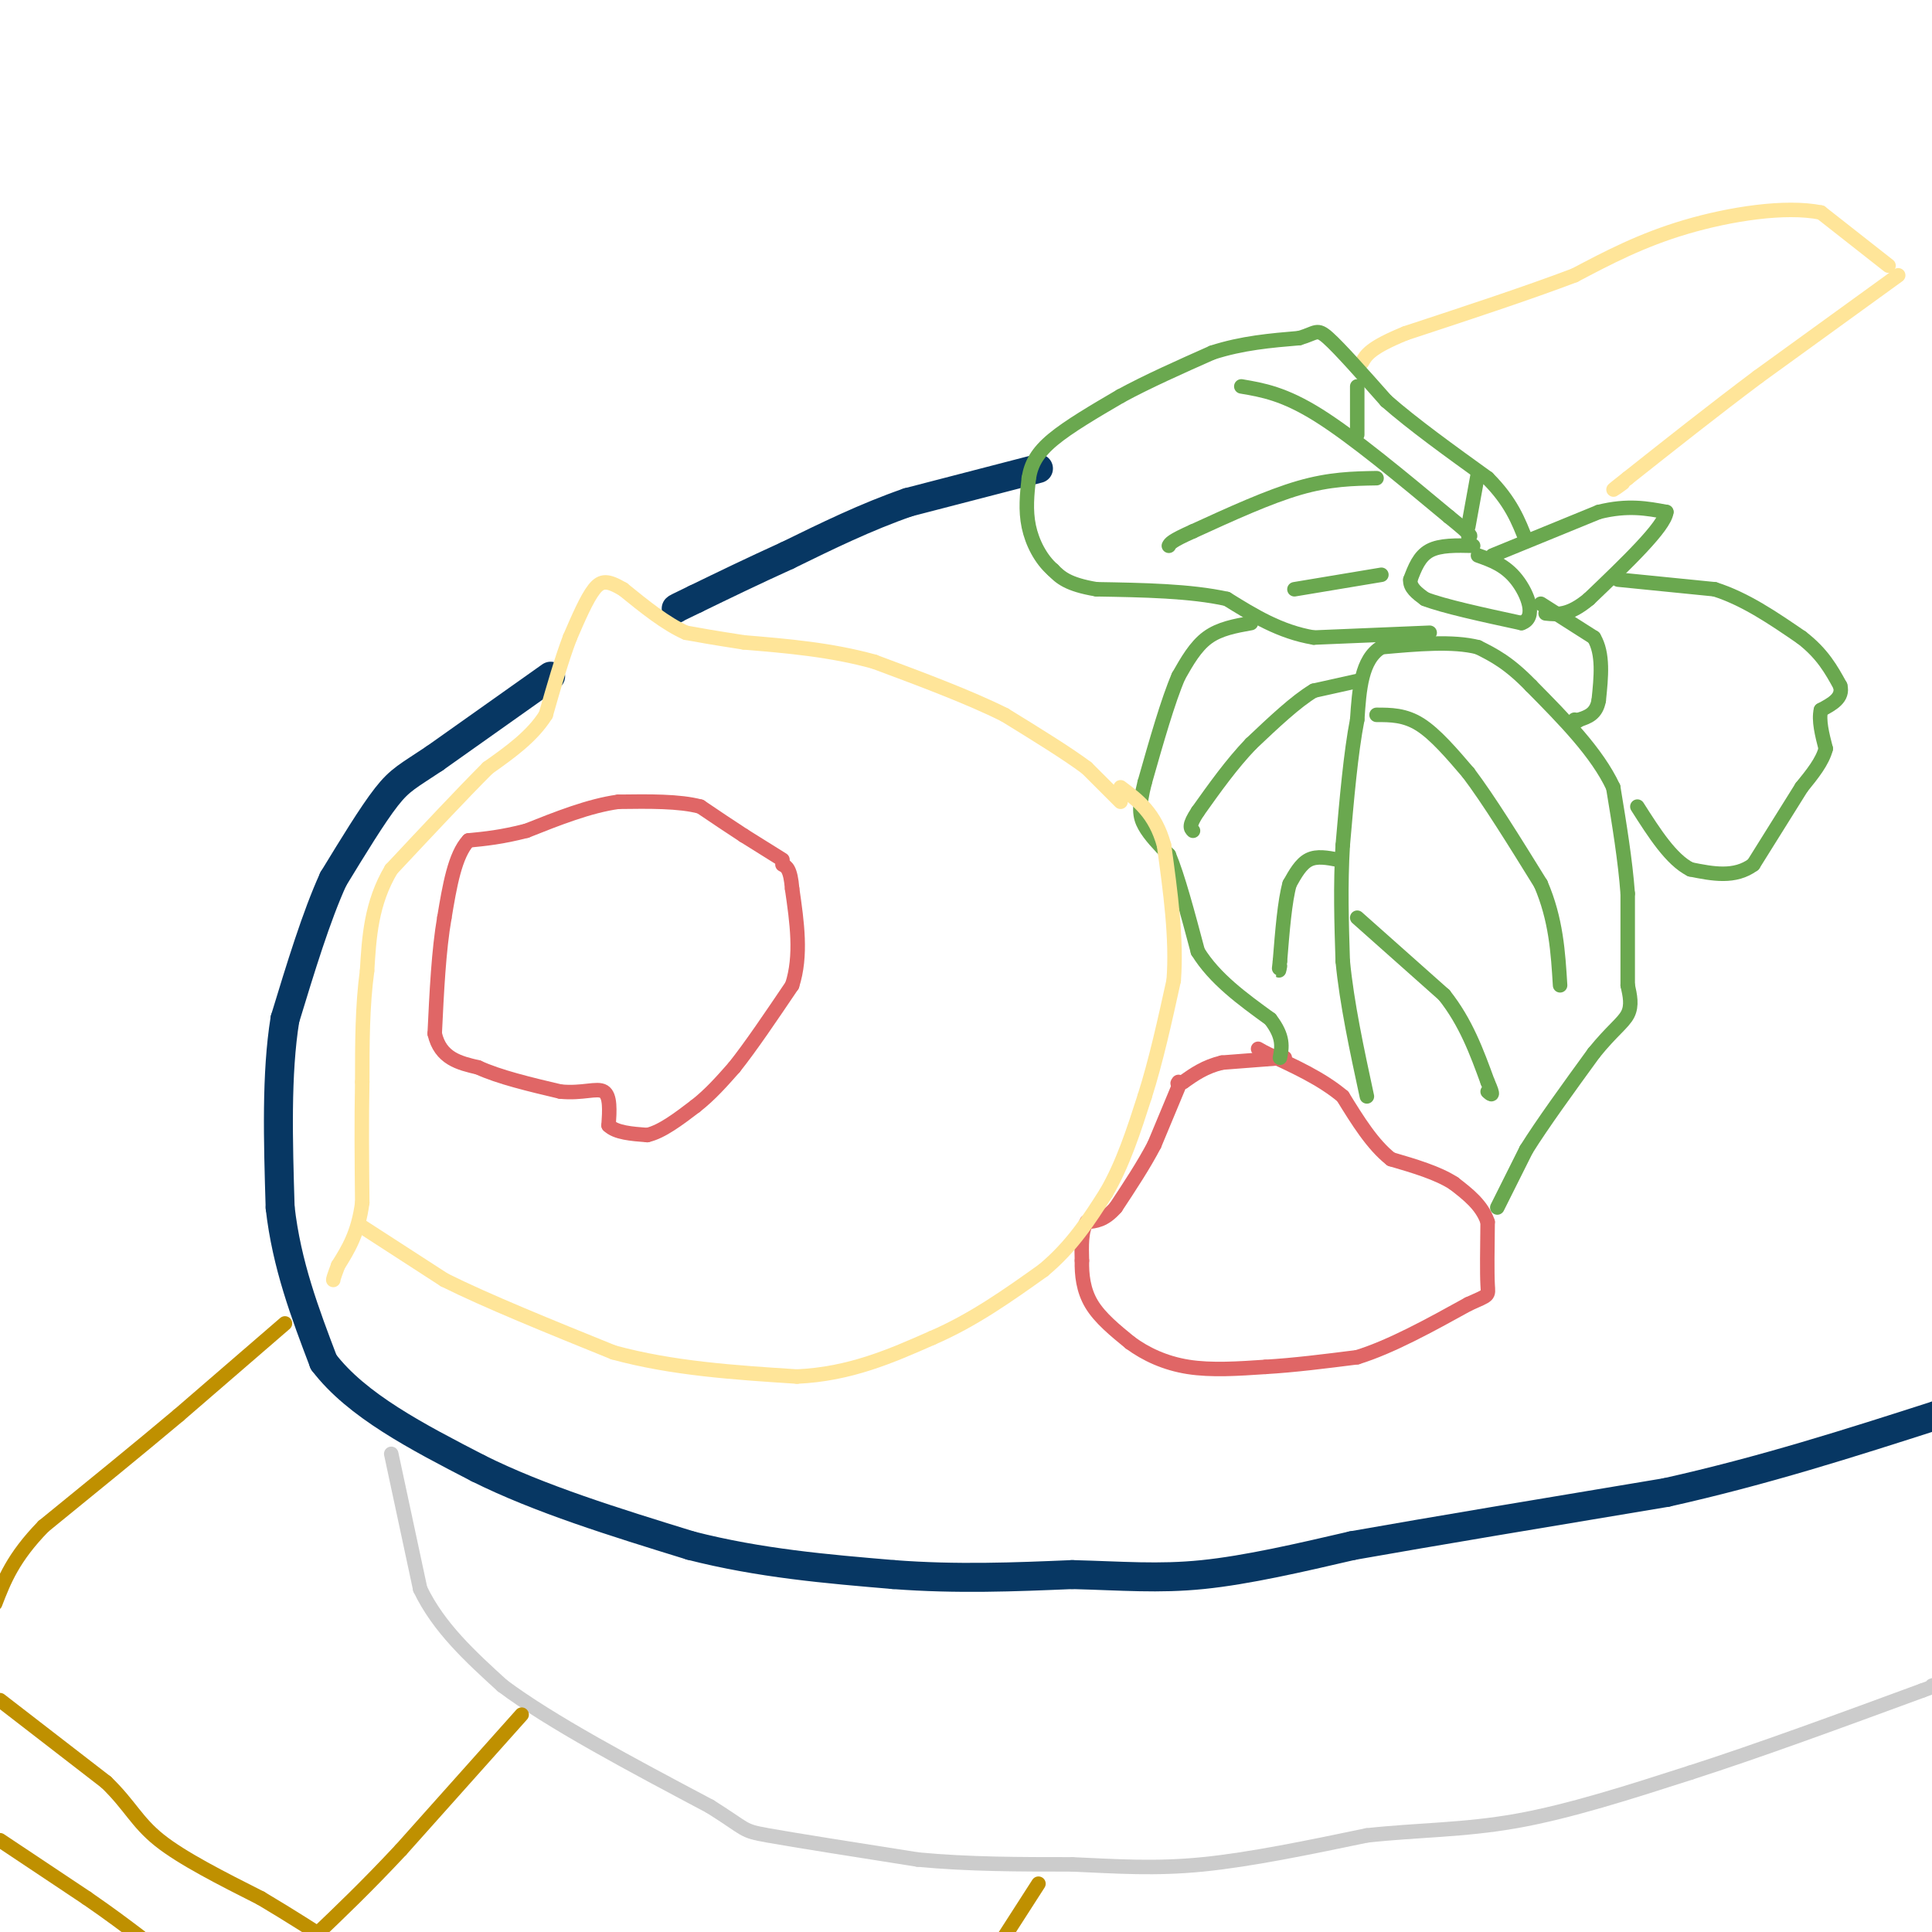 <svg viewBox='0 0 400 400' version='1.1' xmlns='http://www.w3.org/2000/svg' xmlns:xlink='http://www.w3.org/1999/xlink'><g fill='none' stroke='#073763' stroke-width='6' stroke-linecap='round' stroke-linejoin='round'><path d='M215,97c0.000,0.000 -27.000,7.000 -27,7'/><path d='M188,104c-8.667,3.000 -16.833,7.000 -25,11'/><path d='M163,115c-7.333,3.333 -13.167,6.167 -19,9'/><path d='M144,124c-3.833,1.833 -3.917,1.917 -4,2'/><path d='M114,140c0.000,0.000 -24.000,17.000 -24,17'/><path d='M90,157c-5.467,3.667 -7.133,4.333 -10,8c-2.867,3.667 -6.933,10.333 -11,17'/><path d='M69,182c-3.500,7.667 -6.750,18.333 -10,29'/><path d='M59,211c-1.833,11.333 -1.417,25.167 -1,39'/><path d='M58,250c1.333,11.833 5.167,21.917 9,32'/><path d='M67,282c6.833,9.000 19.417,15.500 32,22'/><path d='M99,304c12.667,6.333 28.333,11.167 44,16'/><path d='M143,320c14.333,3.667 28.167,4.833 42,6'/><path d='M185,326c13.167,1.000 25.083,0.500 37,0'/><path d='M222,326c10.378,0.267 17.822,0.933 27,0c9.178,-0.933 20.089,-3.467 31,-6'/><path d='M280,320c16.000,-2.833 40.500,-6.917 65,-11'/><path d='M345,309c20.167,-4.500 38.083,-10.250 56,-16'/><path d='M401,293c10.000,-2.833 7.000,-1.917 4,-1'/></g>
<g fill='none' stroke='#cccccc' stroke-width='3' stroke-linecap='round' stroke-linejoin='round'><path d='M81,301c0.000,0.000 6.000,28.000 6,28'/><path d='M87,329c3.833,8.000 10.417,14.000 17,20'/><path d='M104,349c10.000,7.500 26.500,16.250 43,25'/><path d='M147,374c7.978,5.000 6.422,5.000 12,6c5.578,1.000 18.289,3.000 31,5'/><path d='M190,385c10.500,1.000 21.250,1.000 32,1'/><path d='M222,386c9.467,0.422 17.133,0.978 27,0c9.867,-0.978 21.933,-3.489 34,-6'/><path d='M283,380c10.578,-1.156 20.022,-1.044 31,-3c10.978,-1.956 23.489,-5.978 36,-10'/><path d='M350,367c14.000,-4.500 31.000,-10.750 48,-17'/><path d='M398,350c8.333,-3.000 5.167,-2.000 2,-1'/></g>
<g fill='none' stroke='#bf9000' stroke-width='3' stroke-linecap='round' stroke-linejoin='round'><path d='M59,274c0.000,0.000 -22.000,19.000 -22,19'/><path d='M37,293c-8.333,7.000 -18.167,15.000 -28,23'/><path d='M9,316c-6.333,6.500 -8.167,11.250 -10,16'/><path d='M0,352c0.000,0.000 22.000,17.000 22,17'/><path d='M22,369c4.933,4.778 6.267,8.222 11,12c4.733,3.778 12.867,7.889 21,12'/><path d='M54,393c6.167,3.667 11.083,6.833 16,10'/><path d='M108,355c0.000,0.000 -25.000,28.000 -25,28'/><path d='M83,383c-7.167,7.667 -12.583,12.833 -18,18'/><path d='M0,381c0.000,0.000 18.000,12.000 18,12'/><path d='M18,393c4.833,3.333 7.917,5.667 11,8'/><path d='M215,390c0.000,0.000 -9.000,14.000 -9,14'/></g>
<g fill='none' stroke='#e06666' stroke-width='3' stroke-linecap='round' stroke-linejoin='round'><path d='M162,178c0.000,0.000 -8.000,-5.000 -8,-5'/><path d='M154,173c-2.833,-1.833 -5.917,-3.917 -9,-6'/><path d='M145,167c-4.333,-1.167 -10.667,-1.083 -17,-1'/><path d='M128,166c-6.000,0.833 -12.500,3.417 -19,6'/><path d='M109,172c-5.167,1.333 -8.583,1.667 -12,2'/><path d='M97,174c-2.833,3.000 -3.917,9.500 -5,16'/><path d='M92,190c-1.167,6.667 -1.583,15.333 -2,24'/><path d='M90,214c1.167,5.167 5.083,6.083 9,7'/><path d='M99,221c4.333,2.000 10.667,3.500 17,5'/><path d='M116,226c4.600,0.467 7.600,-0.867 9,0c1.400,0.867 1.200,3.933 1,7'/><path d='M126,233c1.500,1.500 4.750,1.750 8,2'/><path d='M134,235c3.000,-0.667 6.500,-3.333 10,-6'/><path d='M144,229c3.000,-2.333 5.500,-5.167 8,-8'/><path d='M152,221c3.333,-4.167 7.667,-10.583 12,-17'/><path d='M164,204c2.000,-6.167 1.000,-13.083 0,-20'/><path d='M164,184c-0.333,-4.167 -1.167,-4.583 -2,-5'/><path d='M266,219c0.000,0.000 -13.000,1.000 -13,1'/><path d='M253,220c-3.500,0.833 -5.750,2.417 -8,4'/><path d='M245,224c-1.500,0.667 -1.250,0.333 -1,0'/><path d='M244,225c0.000,0.000 -5.000,12.000 -5,12'/><path d='M239,237c-2.167,4.167 -5.083,8.583 -8,13'/><path d='M231,250c-2.333,2.667 -4.167,2.833 -6,3'/><path d='M225,253c-1.167,1.833 -1.083,4.917 -1,8'/><path d='M224,261c-0.067,2.889 0.267,6.111 2,9c1.733,2.889 4.867,5.444 8,8'/><path d='M234,278c3.200,2.356 7.200,4.244 12,5c4.800,0.756 10.400,0.378 16,0'/><path d='M262,283c5.833,-0.333 12.417,-1.167 19,-2'/><path d='M281,281c7.000,-2.167 15.000,-6.583 23,-11'/><path d='M304,270c4.467,-2.022 4.133,-1.578 4,-4c-0.133,-2.422 -0.067,-7.711 0,-13'/><path d='M308,253c-1.167,-3.500 -4.083,-5.750 -7,-8'/><path d='M301,245c-3.333,-2.167 -8.167,-3.583 -13,-5'/><path d='M288,240c-3.833,-3.000 -6.917,-8.000 -10,-13'/><path d='M278,227c-4.333,-3.667 -10.167,-6.333 -16,-9'/><path d='M262,218c-2.667,-1.500 -1.333,-0.750 0,0'/></g>
<g fill='none' stroke='#6aa84f' stroke-width='3' stroke-linecap='round' stroke-linejoin='round'><path d='M259,129c-3.250,0.583 -6.500,1.167 -9,3c-2.500,1.833 -4.250,4.917 -6,8'/><path d='M244,140c-2.167,5.000 -4.583,13.500 -7,22'/><path d='M237,162c-1.311,5.156 -1.089,7.044 0,9c1.089,1.956 3.044,3.978 5,6'/><path d='M242,177c1.833,4.333 3.917,12.167 6,20'/><path d='M248,197c3.500,5.667 9.250,9.833 15,14'/><path d='M263,211c2.833,3.667 2.417,5.833 2,8'/><path d='M310,250c0.000,0.000 6.000,-12.000 6,-12'/><path d='M316,238c3.333,-5.333 8.667,-12.667 14,-20'/><path d='M330,218c3.733,-4.622 6.067,-6.178 7,-8c0.933,-1.822 0.467,-3.911 0,-6'/><path d='M337,204c0.000,-4.167 0.000,-11.583 0,-19'/><path d='M337,185c-0.500,-6.833 -1.750,-14.417 -3,-22'/><path d='M334,163c-3.333,-7.167 -10.167,-14.083 -17,-21'/><path d='M317,142c-4.667,-4.833 -7.833,-6.417 -11,-8'/><path d='M306,134c-5.167,-1.333 -12.583,-0.667 -20,0'/><path d='M286,134c-4.167,2.500 -4.583,8.750 -5,15'/><path d='M281,149c-1.333,6.833 -2.167,16.417 -3,26'/><path d='M278,175c-0.500,8.333 -0.250,16.167 0,24'/><path d='M278,199c0.833,8.667 2.917,18.333 5,28'/><path d='M281,141c0.000,0.000 -9.000,2.000 -9,2'/><path d='M272,143c-3.667,2.167 -8.333,6.583 -13,11'/><path d='M259,154c-4.000,4.167 -7.500,9.083 -11,14'/><path d='M248,168c-2.000,3.000 -1.500,3.500 -1,4'/><path d='M285,148c2.917,0.000 5.833,0.000 9,2c3.167,2.000 6.583,6.000 10,10'/><path d='M304,160c4.167,5.500 9.583,14.250 15,23'/><path d='M319,183c3.167,7.333 3.583,14.167 4,21'/><path d='M281,190c0.000,0.000 18.000,16.000 18,16'/><path d='M299,206c4.500,5.667 6.750,11.833 9,18'/><path d='M308,224c1.500,3.333 0.750,2.667 0,2'/><path d='M277,178c-2.167,-0.417 -4.333,-0.833 -6,0c-1.667,0.833 -2.833,2.917 -4,5'/><path d='M267,183c-1.000,3.500 -1.500,9.750 -2,16'/><path d='M265,199c-0.333,2.833 -0.167,1.917 0,1'/></g>
<g fill='none' stroke='#ffe599' stroke-width='3' stroke-linecap='round' stroke-linejoin='round'><path d='M232,166c0.000,0.000 -7.000,-7.000 -7,-7'/><path d='M225,159c-4.000,-3.000 -10.500,-7.000 -17,-11'/><path d='M208,148c-7.333,-3.667 -17.167,-7.333 -27,-11'/><path d='M181,137c-9.000,-2.500 -18.000,-3.250 -27,-4'/><path d='M154,133c-6.500,-1.000 -9.250,-1.500 -12,-2'/><path d='M142,131c-4.167,-1.833 -8.583,-5.417 -13,-9'/><path d='M129,122c-3.133,-1.844 -4.467,-1.956 -6,0c-1.533,1.956 -3.267,5.978 -5,10'/><path d='M118,132c-1.667,4.333 -3.333,10.167 -5,16'/><path d='M113,148c-2.833,4.500 -7.417,7.750 -12,11'/><path d='M101,159c-5.333,5.333 -12.667,13.167 -20,21'/><path d='M81,180c-4.167,7.000 -4.583,14.000 -5,21'/><path d='M76,201c-1.000,7.333 -1.000,15.167 -1,23'/><path d='M75,224c-0.167,8.000 -0.083,16.500 0,25'/><path d='M75,249c-0.833,6.333 -2.917,9.667 -5,13'/><path d='M70,262c-1.000,2.667 -1.000,2.833 -1,3'/><path d='M75,254c0.000,0.000 17.000,11.000 17,11'/><path d='M92,265c8.667,4.333 21.833,9.667 35,15'/><path d='M127,280c12.167,3.333 25.083,4.167 38,5'/><path d='M165,285c11.000,-0.500 19.500,-4.250 28,-8'/><path d='M193,277c8.500,-3.667 15.750,-8.833 23,-14'/><path d='M216,263c6.000,-5.000 9.500,-10.500 13,-16'/><path d='M229,247c3.500,-6.000 5.750,-13.000 8,-20'/><path d='M237,227c2.333,-7.333 4.167,-15.667 6,-24'/><path d='M243,203c0.667,-8.667 -0.667,-18.333 -2,-28'/><path d='M241,175c-1.833,-6.667 -5.417,-9.333 -9,-12'/><path d='M393,57c0.000,0.000 -29.000,21.000 -29,21'/><path d='M364,78c-9.333,7.000 -18.167,14.000 -27,21'/><path d='M337,99c-4.667,3.667 -2.833,2.333 -1,1'/><path d='M391,55c0.000,0.000 -14.000,-11.000 -14,-11'/><path d='M377,44c-7.378,-1.489 -18.822,0.289 -28,3c-9.178,2.711 -16.089,6.356 -23,10'/><path d='M326,57c-9.667,3.667 -22.333,7.833 -35,12'/><path d='M291,69c-7.333,3.000 -8.167,4.500 -9,6'/></g>
<g fill='none' stroke='#6aa84f' stroke-width='3' stroke-linecap='round' stroke-linejoin='round'><path d='M296,131c0.000,0.000 -24.000,1.000 -24,1'/><path d='M272,132c-7.000,-1.167 -12.500,-4.583 -18,-8'/><path d='M254,124c-7.500,-1.667 -17.250,-1.833 -27,-2'/><path d='M227,122c-6.000,-1.000 -7.500,-2.500 -9,-4'/><path d='M218,118c-2.511,-2.178 -4.289,-5.622 -5,-9c-0.711,-3.378 -0.356,-6.689 0,-10'/><path d='M213,99c0.489,-2.933 1.711,-5.267 5,-8c3.289,-2.733 8.644,-5.867 14,-9'/><path d='M232,82c5.500,-3.000 12.250,-6.000 19,-9'/><path d='M251,73c6.167,-2.000 12.083,-2.500 18,-3'/><path d='M269,70c3.600,-1.044 3.600,-2.156 6,0c2.400,2.156 7.200,7.578 12,13'/><path d='M287,83c5.500,4.833 13.250,10.417 21,16'/><path d='M308,99c4.833,4.833 6.417,8.917 8,13'/><path d='M257,80c4.417,0.750 8.833,1.500 16,6c7.167,4.500 17.083,12.750 27,21'/><path d='M300,107c5.167,4.167 4.583,4.083 4,4'/><path d='M304,109c0.000,0.000 2.000,-11.000 2,-11'/><path d='M281,90c0.000,0.000 0.000,-10.000 0,-10'/><path d='M285,99c-4.833,0.083 -9.667,0.167 -16,2c-6.333,1.833 -14.167,5.417 -22,9'/><path d='M247,110c-4.500,2.000 -4.750,2.500 -5,3'/><path d='M286,119c0.000,0.000 -18.000,3.000 -18,3'/><path d='M305,113c-3.417,-0.083 -6.833,-0.167 -9,1c-2.167,1.167 -3.083,3.583 -4,6'/><path d='M292,120c-0.167,1.667 1.417,2.833 3,4'/><path d='M295,124c3.833,1.500 11.917,3.250 20,5'/><path d='M315,129c3.244,-1.000 1.356,-6.000 -1,-9c-2.356,-3.000 -5.178,-4.000 -8,-5'/><path d='M309,115c0.000,0.000 22.000,-9.000 22,-9'/><path d='M331,106c6.000,-1.500 10.000,-0.750 14,0'/><path d='M345,106c-0.333,3.000 -8.167,10.500 -16,18'/><path d='M329,124c-4.167,3.500 -6.583,3.250 -9,3'/><path d='M319,125c0.000,0.000 11.000,7.000 11,7'/><path d='M330,132c2.000,3.333 1.500,8.167 1,13'/><path d='M331,145c-0.500,2.833 -2.250,3.417 -4,4'/><path d='M327,149c-0.833,0.667 -0.917,0.333 -1,0'/><path d='M335,120c0.000,0.000 20.000,2.000 20,2'/><path d='M355,122c6.333,2.000 12.167,6.000 18,10'/><path d='M373,132c4.333,3.333 6.167,6.667 8,10'/><path d='M381,142c0.667,2.500 -1.667,3.750 -4,5'/><path d='M377,147c-0.500,2.167 0.250,5.083 1,8'/><path d='M378,155c-0.667,2.667 -2.833,5.333 -5,8'/><path d='M373,163c-2.500,4.000 -6.250,10.000 -10,16'/><path d='M363,179c-3.833,2.833 -8.417,1.917 -13,1'/><path d='M350,180c-4.000,-2.000 -7.500,-7.500 -11,-13'/></g>
</svg>